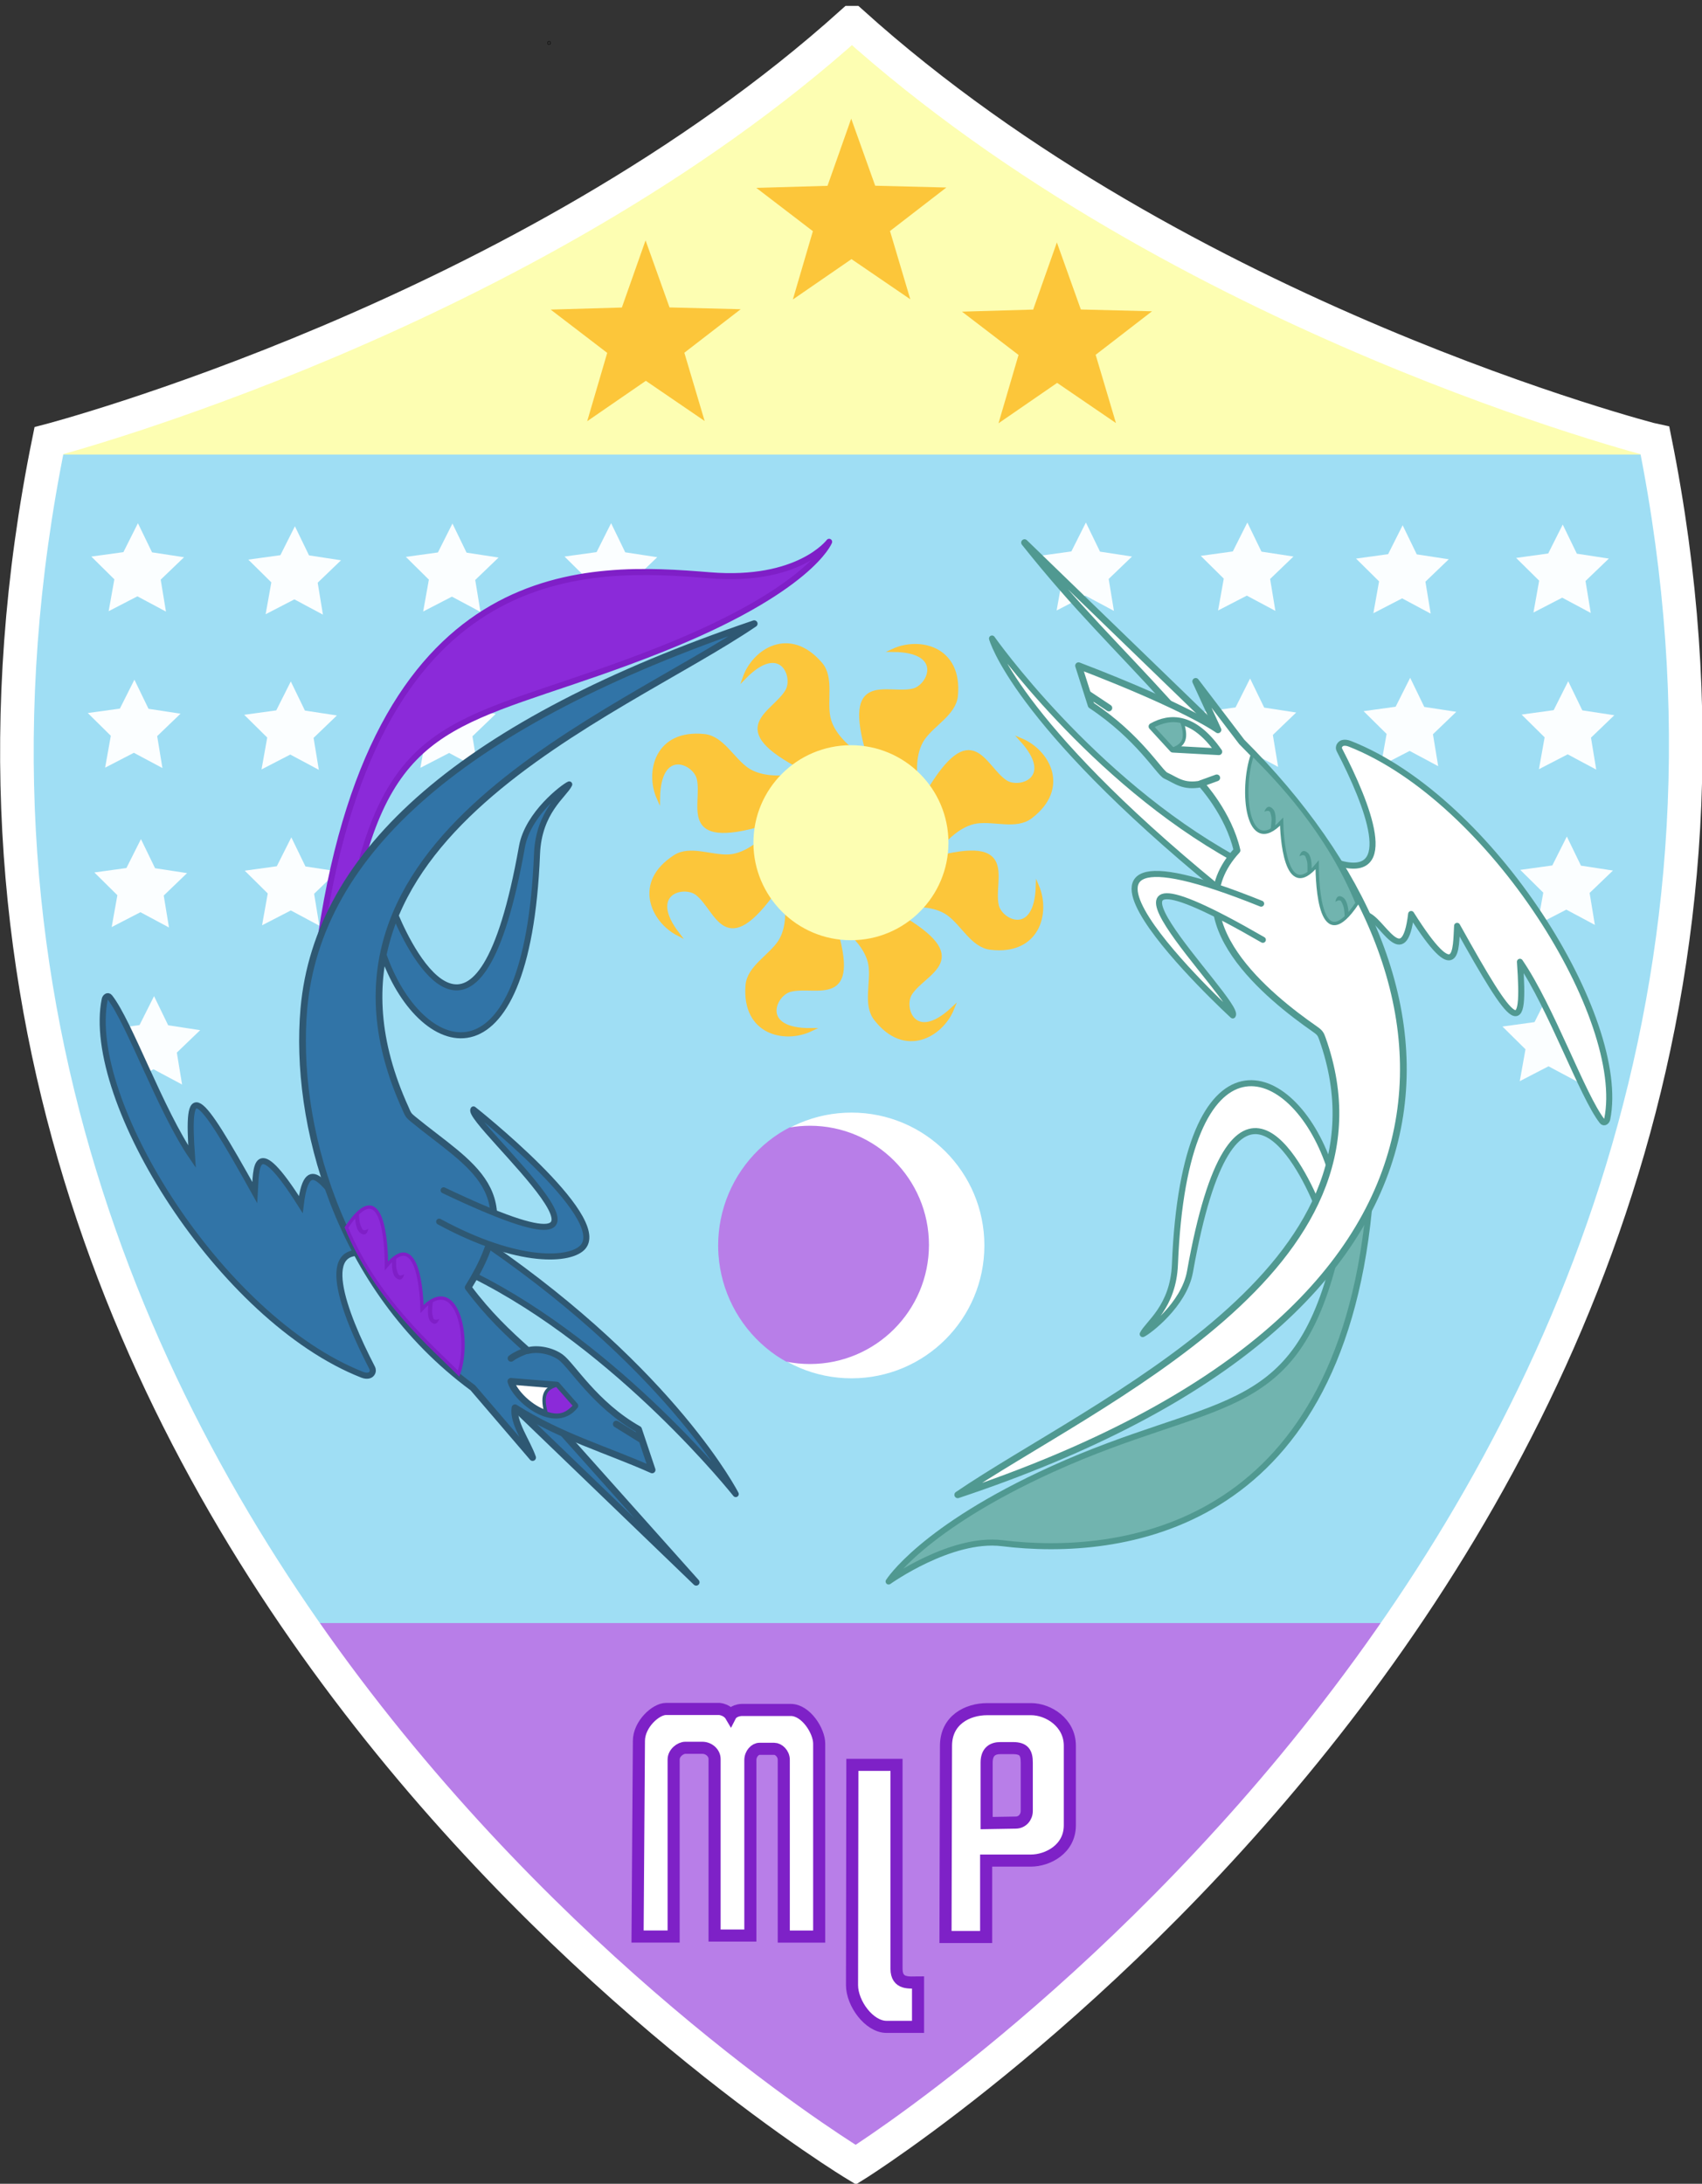 <?xml version="1.0" encoding="UTF-8" standalone="no"?>
<!-- Created with Inkscape (http://www.inkscape.org/) -->
<svg width="290.437mm" height="372.653mm" viewBox="0 0 290.437 372.653" version="1.1" id="svg1" xml:space="preserve" inkscape:export-filename="mlp 3 stars fix.png" inkscape:export-xdpi="96" inkscape:export-ydpi="96" inkscape:version="1.4 (86a8ad7, 2024-10-11)" sodipodi:docname="mlp_logo_3_star_no_adjustment.svg" xmlns:inkscape="http://www.inkscape.org/namespaces/inkscape" xmlns:sodipodi="http://sodipodi.sourceforge.net/DTD/sodipodi-0.dtd" xmlns="http://www.w3.org/2000/svg" xmlns:svg="http://www.w3.org/2000/svg"><rect x="0" y="0" width="290.437" height="372.653" fill="#333333" stroke="none"/><sodipodi:namedview id="namedview1" pagecolor="#505050" bordercolor="#eeeeee" borderopacity="1" inkscape:showpageshadow="0" inkscape:pageopacity="0" inkscape:pagecheckerboard="0" inkscape:deskcolor="#d1d1d1" inkscape:document-units="mm" inkscape:zoom="0.57543939" inkscape:cx="14.771321" inkscape:cy="550.01448" inkscape:window-width="3840" inkscape:window-height="2066" inkscape:window-x="-11" inkscape:window-y="-11" inkscape:window-maximized="1" inkscape:current-layer="layer1"/><defs id="defs1">
	
	
	
</defs><g inkscape:label="Layer 1" inkscape:groupmode="layer" id="layer1" transform="translate(-40.244,-49.694)"><path id="path4449" fill="#fdfeb2" stroke="#fdfeb2" stroke-width="1.719" d="m 48.895,127.946 273.171,-0.825 c 0,0 -61.063,-11.243 -136.667,-73.946 C 114.487,112.952 48.895,127.946 48.895,127.946 Z"/><path id="path4451" fill="#b87ee8" stroke="#b87ee8" d="m 92.503,325.676 185.575,-0.466 c 0,0 -46.956,65.021 -92.32,94.071 C 141.548,390.98 92.503,325.676 92.503,325.676 Z" style="stroke-width:0.573"/><path id="path4453" fill="#9fdef4" stroke="#9fdef4" d="M 48.069,127.544 H 322.112 c 0,0 24.287,105.46 -42.805,198.833 H 91.632 C 26.107,242.158 48.069,127.544 48.069,127.544 Z" style="stroke-width:0.573"/><g id="layer13" transform="matrix(0.573,0,0,0.573,-39.555,-8.797)" opacity="0.96">
	<path id="path4481" fill="#ffffff" stroke="#ffffff" stroke-width="3.6" stroke-linecap="round" d="m 186.319,280.91 -6.119,-3.273 -6.165,3.185 1.222,-6.831 -4.934,-4.879 6.874,-0.949 3.115,-6.201 3.027,6.244 6.86,1.047 -5.004,4.808 z"/>
	<path id="path4481-9" fill="#ffffff" stroke="#ffffff" stroke-width="3.6" stroke-linecap="round" d="m 185.269,327.507 -6.119,-3.273 -6.165,3.185 1.222,-6.831 -4.935,-4.879 6.874,-0.949 3.116,-6.201 3.026,6.244 6.86,1.047 -5.003,4.808 z"/>
	<path id="path4481-92" fill="#ffffff" stroke="#ffffff" stroke-width="3.6" stroke-linecap="round" d="m 187.22,374.983 -6.119,-3.273 -6.165,3.186 1.222,-6.831 -4.935,-4.879 6.874,-0.949 3.116,-6.201 3.026,6.245 6.86,1.047 -5.003,4.808 z"/>
	<path id="path4481-5" fill="#ffffff" stroke="#ffffff" stroke-width="3.6" stroke-linecap="round" d="m 191.122,421.755 -6.119,-3.273 -6.165,3.185 1.222,-6.831 -4.934,-4.879 6.874,-0.949 3.115,-6.201 3.026,6.245 6.86,1.047 -5.003,4.808 z"/>
	<path id="path4481-7" fill="#ffffff" stroke="#ffffff" stroke-width="3.6" stroke-linecap="round" d="m 232.004,374.456 -6.119,-3.272 -6.165,3.185 1.222,-6.831 -4.935,-4.879 6.874,-0.949 3.116,-6.201 3.026,6.245 6.86,1.047 -5.003,4.808 z"/>
	<path id="path4481-6" fill="#ffffff" stroke="#ffffff" stroke-width="3.6" stroke-linecap="round" d="m 231.847,328.034 -6.119,-3.273 -6.165,3.185 1.222,-6.831 -4.934,-4.879 6.874,-0.949 3.115,-6.201 3.026,6.244 6.86,1.047 -5.003,4.808 z"/>
	<path id="path4481-3" fill="#ffffff" stroke="#ffffff" stroke-width="3.6" stroke-linecap="round" d="m 233.07,281.818 -6.119,-3.273 -6.165,3.185 1.222,-6.831 -4.935,-4.879 6.874,-0.948 3.116,-6.201 3.026,6.244 6.86,1.047 -5.003,4.808 z"/>
	<path id="path4481-4" fill="#ffffff" stroke="#ffffff" stroke-width="3.6" stroke-linecap="round" d="m 279.987,281.004 -6.119,-3.273 -6.165,3.185 1.222,-6.831 -4.934,-4.879 6.874,-0.949 3.115,-6.2 3.027,6.244 6.86,1.047 -5.004,4.808 z"/>
	<path id="path4481-4-3" fill="#ffffff" stroke="#ffffff" stroke-width="3.6" stroke-linecap="round" d="m 279.157,327.561 -6.119,-3.273 -6.165,3.185 1.222,-6.831 -4.935,-4.879 6.874,-0.949 3.116,-6.2 3.026,6.244 6.86,1.047 -5.003,4.808 z"/>
	<path id="path4481-0" fill="#ffffff" stroke="#ffffff" stroke-width="3.6" stroke-linecap="round" d="m 327.239,280.904 -6.119,-3.273 -6.165,3.185 1.222,-6.831 -4.934,-4.879 6.874,-0.949 3.115,-6.201 3.027,6.245 6.859,1.047 -5.003,4.808 z"/>
	<path id="path4481-1" fill="#ffffff" stroke="#ffffff" stroke-width="3.6" stroke-linecap="round" d="m 468.634,280.701 -6.119,-3.273 -6.165,3.185 1.222,-6.831 -4.935,-4.879 6.874,-0.949 3.115,-6.2 3.026,6.244 6.859,1.047 -5.004,4.808 z"/>
	<path id="path4481-60-2" fill="#ffffff" stroke="#ffffff" stroke-width="3.6" stroke-linecap="round" d="m 517.531,327.153 -6.118,-3.273 -6.164,3.186 1.222,-6.831 -4.935,-4.879 6.874,-0.949 3.114,-6.201 3.026,6.245 6.86,1.047 -5.005,4.808 z"/>
	<path id="path4481-60" fill="#ffffff" stroke="#ffffff" stroke-width="3.6" stroke-linecap="round" d="m 516.716,280.701 -6.119,-3.273 -6.165,3.185 1.222,-6.831 -4.934,-4.879 6.873,-0.949 3.116,-6.2 3.025,6.244 6.859,1.047 -5.003,4.808 z"/>
	<path id="path4481-02" fill="#ffffff" stroke="#ffffff" stroke-width="3.6" stroke-linecap="round" d="m 562.964,281.516 -6.118,-3.273 -6.165,3.185 1.222,-6.831 -4.935,-4.879 6.874,-0.948 3.115,-6.201 3.025,6.244 6.86,1.047 -5.004,4.808 z"/>
	<path id="path4481-14" fill="#ffffff" stroke="#ffffff" stroke-width="3.6" stroke-linecap="round" d="m 565.205,326.949 -6.118,-3.273 -6.166,3.185 1.223,-6.831 -4.935,-4.879 6.874,-0.949 3.115,-6.201 3.025,6.245 6.86,1.046 -5.004,4.808 z"/>
	<path id="path4481-2" fill="#ffffff" stroke="#ffffff" stroke-width="3.6" stroke-linecap="round" d="m 566.632,374.624 -6.119,-3.273 -6.165,3.185 1.222,-6.831 -4.935,-4.879 6.874,-0.949 3.116,-6.201 3.025,6.244 6.859,1.047 -5.004,4.808 z"/>
	<path id="path4481-390" fill="#ffffff" stroke="#ffffff" stroke-width="3.6" stroke-linecap="round" d="m 606.565,420.873 -6.119,-3.273 -6.165,3.185 1.223,-6.831 -4.936,-4.879 6.874,-0.949 3.116,-6.201 3.026,6.244 6.858,1.047 -5.003,4.808 z"/>
	<path id="path4481-94" fill="#ffffff" stroke="#ffffff" stroke-width="3.6" stroke-linecap="round" d="m 611.862,374.216 -6.118,-3.272 -6.165,3.185 1.223,-6.831 -4.935,-4.879 6.874,-0.949 3.114,-6.201 3.026,6.245 6.86,1.047 -5.005,4.808 z"/>
	<path id="path4481-52" fill="#ffffff" stroke="#ffffff" stroke-width="3.6" stroke-linecap="round" d="m 612.269,327.968 -6.118,-3.272 -6.165,3.185 1.223,-6.831 -4.936,-4.879 6.874,-0.949 3.115,-6.201 3.026,6.245 6.859,1.047 -5.004,4.808 z"/>
	<path id="path4481-39" fill="#ffffff" stroke="#ffffff" stroke-width="3.6" stroke-linecap="round" d="m 610.639,281.312 -6.118,-3.273 -6.165,3.185 1.223,-6.831 -4.936,-4.879 6.874,-0.949 3.115,-6.2 3.026,6.244 6.859,1.047 -5.004,4.808 z"/>
</g><g id="layer6" transform="matrix(0.573,0,0,0.573,-39.555,-8.797)">
	<path id="path5150" fill="#71b4af" stroke="#509991" stroke-width="1.8" stroke-linejoin="round" d="m 536.335,478.329 c -12.255,47.118 -35.833,39.544 -83.729,61.284 -38.794,17.608 -48.701,33.453 -48.701,33.453 0,0 18.562,-13.286 33.819,-11.408 35.363,4.352 99.837,-3.886 109.204,-99.222"/>
	<path id="path4336" fill="#ffffff" stroke="#509991" stroke-width="2" stroke-linecap="round" stroke-linejoin="round" d="m 501.987,319.432 -57.604,-55.758 c 15.562,19.579 27.601,30.917 42.816,47.714"/>
	<path id="path5137" fill="#ffffff" stroke="#509991" stroke-width="1.8" stroke-linejoin="round" d="m 506.823,357.766 c -42.688,-23.591 -72.128,-65.531 -72.128,-65.531 0,0 6.528,24.557 67.143,74.175"/>
	<path id="path5156" fill="#ffffff" stroke="#509991" stroke-width="1.8" stroke-linejoin="round" d="m 537.775,359.093 c 17.72,5.3 8.826,-17.395 0.412,-33.616 -0.649,-1.255 0.59,-1.976 0.59,-1.976 0,0 0.833,-0.568 2.507,0.092 42.35,16.716 82.727,81.97 76.62,111.798 -0.119,0.585 -0.877,1.388 -1.487,0.611 -5.844,-7.422 -15.123,-33.779 -24.498,-47.493 1.618,22.898 -1.229,20.7 -18.711,-10.708 -0.434,7.059 0.304,18.626 -13.688,-3.53 -2.15,17.812 -8.757,1.278 -13.415,0.293"/>
	<path id="path5139" fill="#ffffff" stroke="#509991" stroke-width="1.8" stroke-linejoin="round" d="m 531.242,460.196 c -4.727,-11.246 -24.814,-51.271 -37.591,20.629 -1.747,9.828 -12.49,17.879 -14.081,18.556 1.511,-3.155 9.091,-8.009 9.6,-20.746 2.889,-72.331 35.211,-60.983 45.926,-29.429"/>
	<path id="path5133" fill="#ffffff" stroke="#509991" stroke-width="2" stroke-linejoin="round" d="m 486.408,333.044 c 3.343,1.543 5.26,3.503 10.591,2.494 0,0 8.176,8.87 10.656,19.79 -19.211,20.873 9.861,43.954 23.115,53.17 0.588,0.408 1.127,0.796 1.521,1.286 0.378,0.473 0.566,0.985 0.768,1.547 24.419,68.494 -67.614,108.102 -108.576,135.918 162.105,-54.006 156.735,-152.264 84.597,-224.214 l -13.729,-18.036 6.636,14.433 c 0,0 -8.799,-6.562 -41.521,-19.101 l 3.75,11.772 c 14.232,9.435 20.319,20.077 22.192,20.941 z"/>
	<path id="path5135" fill="#ffffff" stroke="#509991" stroke-width="1.8" stroke-linecap="round" stroke-linejoin="round" d="m 514.846,371.2 c -79.544,-32.061 -8.452,33.279 -8.452,33.279 2.882,-3.602 -56.572,-60.401 8.957,-22.518"/>
	<path id="path5150-2" fill="#8b2ad9" stroke="#7f1fc7" stroke-width="1.8" stroke-linejoin="round" d="m 247.135,357.958 c 12.49,-44.969 36.241,-41.547 88.81,-62.428 44.778,-17.786 50.239,-32.092 50.239,-32.092 0,0 -9.056,12.135 -35.549,9.969 -35.511,-2.903 -98.614,-6.71 -115.724,106.963"/>
	<path id="path5137-2" fill="#3174a7" stroke="#2e5873" stroke-width="1.8" stroke-linejoin="round" d="m 280.039,481.73 c 43.721,21.611 78.337,65.299 78.337,65.299 0,0 -18.266,-35.928 -73.753,-74.162"/>
	<path id="path5156-5" fill="#3174a7" stroke="#2e5873" stroke-width="1.8" d="m 250.586,475.972 c -17.652,-5.279 -8.894,17.223 -0.508,33.432 0.683,1.319 -0.439,2.063 -0.439,2.063 0,0 -0.827,0.686 -2.471,0.039 -42.382,-16.659 -82.821,-81.983 -76.71,-111.833 0.12,-0.584 0.877,-1.388 1.488,-0.612 5.843,7.421 15.123,33.78 24.499,47.494 -1.619,-22.898 1.229,-20.7 18.711,10.708 0.432,-7.061 -0.304,-18.627 13.686,3.529 2.151,-17.812 8.757,-1.277 13.416,-0.293"/>
	<path id="path5139-2" fill="#3174a7" stroke="#2e5873" stroke-width="1.8" stroke-linejoin="round" d="m 257.118,374.868 c 4.725,11.246 24.814,51.27 37.59,-20.629 1.746,-9.828 12.491,-17.879 14.081,-18.556 -1.51,3.156 -9.09,8.009 -9.599,20.747 -2.889,72.33 -35.211,60.983 -45.925,29.428"/>
	<path id="path4445" fill="#3174a7" stroke="#2e5873" stroke-width="2" stroke-linecap="round" stroke-linejoin="round" d="m 292.632,521.323 53.961,51.975 -39.474,-44.229"/>
	<path id="path5133-6" fill="#3174a7" stroke="#2e5873" stroke-width="2" stroke-linecap="round" stroke-linejoin="round" d="m 292.632,521.323 c 13.848,8.751 27.234,12.427 40.839,18.507 l -4.044,-12.087 c -13.039,-7.334 -19.893,-19.108 -23.213,-21.488 -2.628,-1.884 -6.716,-2.758 -9.772,-1.942 -5.918,-5.265 -11.836,-10.868 -17.755,-18.812 18.047,-28.94 0.682,-36.062 -16.474,-50.188 -0.458,-0.377 -0.941,-0.783 -1.246,-1.218 -0.439,-0.624 -0.613,-1.185 -0.923,-1.864 -36.503,-80.042 62.958,-116.657 103.833,-144.414 -86.343,29.357 -129.988,67.808 -134.119,114.674 -2.947,33.432 9.734,82.964 50.333,112.899 l 17.788,20.766 c -1.689,-4.833 -5.973,-10.487 -5.247,-14.833 z"/>
	<path id="path5135-3" fill="#3174a7" stroke="#2e5873" stroke-width="1.8" stroke-linecap="round" stroke-linejoin="round" d="m 270.051,465.901 c 23.961,13 39.402,11.586 42.86,7.498 7.68,-9.074 -32.645,-40.924 -32.645,-40.924 -2.644,3.438 61.374,57.59 -8.886,24.092"/>
</g><path id="path4211" inkscape:connector-curvature="0" fill="none" stroke="#509991" stroke-width="1.146" stroke-linecap="round" stroke-linejoin="round" d="m 245.156,183.42 2.723,-0.99"/><path id="path4213" inkscape:connector-curvature="0" fill="none" stroke="#2e5873" stroke-width="1.146" stroke-linecap="round" d="m 130.135,280.146 c -0.896,0.345 -1.792,0.695 -2.689,1.344"/><g id="g4228" transform="matrix(0.573,0,0,0.573,-0.143,50.465)">
	<path id="path5174" inkscape:connector-curvature="0" fill="none" stroke="#509991" stroke-width="2" stroke-linejoin="round" d="m 413.549,215.004 6.21,6.773 13.707,0.754 c -7.496,-10.766 -14.593,-10.508 -19.917,-7.527 z"/>
	<path id="path5197" inkscape:connector-curvature="0" fill="#71b4af" stroke="#509991" d="m 443.496,223.298 c -3.704,10.67 -1.644,31.014 8.659,20.068 0.065,3.467 0.925,24.46 10.595,12.835 0.011,5.998 0.87,28.001 11.918,11.409 -8.903,-21.613 -23.786,-36.875 -31.172,-44.312 z"/>
	<path id="path5201" inkscape:connector-curvature="0" fill="#509991" d="m 447.022,240.397 c 0,0 1.45,-0.761 1.774,0.289 0.589,1.904 0.354,2.446 0.109,5.016 l 1.223,-0.498 c 0.529,-2.615 0.214,-4.756 -0.455,-5.512 -1.817,-2.054 -2.651,0.705 -2.651,0.705 z"/>
	<path id="path5201-1" inkscape:connector-curvature="0" fill="#509991" d="m 457.472,253.691 c 0,0 1.37,-0.897 1.795,0.115 0.771,1.838 0.59,2.4 0.597,4.981 l 1.169,-0.614 c 0.271,-2.654 -0.249,-4.754 -0.989,-5.442 -2.01,-1.866 -2.572,0.96 -2.572,0.96 z"/>
	<path id="path5201-1-6" inkscape:connector-curvature="0" fill="#509991" d="m 468.171,267.253 c 0,0 1.284,-1.017 1.797,-0.045 0.933,1.762 0.801,2.338 1.037,4.908 l 1.109,-0.715 c 0.035,-2.668 -0.671,-4.713 -1.47,-5.332 -2.165,-1.681 -2.473,1.184 -2.473,1.184 z"/>
	
		<path id="path4215" inkscape:connector-curvature="0" fill="none" stroke="#509991" stroke-width="2" stroke-linecap="round" stroke-linejoin="round" d="m 394.48,205.347 6.236,4.153"/>
	<path id="path4334" inkscape:connector-curvature="0" fill="#71b4af" stroke="#509991" d="m 419.759,221.777 c 2.457,-1.045 4.735,-2.283 2.677,-8.22 -3.188,-0.873 -6.079,0.032 -8.887,1.447 z"/>
	
		<path id="path4443" inkscape:connector-curvature="0" fill="none" stroke="#2e5873" stroke-width="2" stroke-linecap="round" stroke-linejoin="round" d="m 261.252,427.24 -7.233,-4.482"/>
	
		<path id="path5174-3" inkscape:connector-curvature="0" fill="#ffffff" stroke="#2e5873" stroke-width="2" stroke-linejoin="round" d="m 241.687,417.306 -5.403,-6.162 -13.66,-1.116 c 1.376,5.199 13.025,14.859 19.063,7.278 z"/>
	<path id="path4447" inkscape:connector-curvature="0" fill="#8b2ad9" stroke="#2e5873" d="m 236.284,411.144 c -2.856,0.854 -4.835,2.383 -3.15,8.354 4.577,1.612 6.608,-0.231 8.553,-2.192 z"/>
	<path id="path5197-5" inkscape:connector-curvature="0" fill="#8b2ad9" stroke="#7f1fc7" d="m 207.064,407.72 c 3.705,-10.67 -0.599,-30.199 -10.9,-19.254 -0.066,-3.467 -0.925,-24.46 -10.594,-12.835 -0.011,-5.997 -0.871,-28.001 -11.918,-11.409 8.903,21.614 26.027,36.061 33.412,43.498 z"/>
	<path id="path5201-8" inkscape:connector-curvature="0" fill="#7f1fc7" d="m 201.296,391.437 c 0,0 -1.451,0.761 -1.775,-0.289 -0.588,-1.903 -0.353,-2.444 -0.109,-5.016 l -1.223,0.498 c -0.529,2.615 -0.213,4.756 0.456,5.512 1.818,2.052 2.651,-0.705 2.651,-0.705 z"/>
	<path id="path5201-1-3" inkscape:connector-curvature="0" fill="#7f1fc7" d="m 190.848,378.142 c 0,0 -1.37,0.897 -1.795,-0.115 -0.771,-1.838 -0.589,-2.398 -0.596,-4.979 l -1.169,0.613 c -0.272,2.653 0.25,4.754 0.989,5.44 2.008,1.867 2.571,-0.959 2.571,-0.959 z"/>
	<path id="path5201-1-6-1" inkscape:connector-curvature="0" fill="#7f1fc7" d="m 180.149,364.579 c 0,0 -1.285,1.018 -1.797,0.046 -0.932,-1.763 -0.8,-2.338 -1.037,-4.908 l -1.109,0.716 c -0.035,2.668 0.671,4.713 1.469,5.332 2.166,1.679 2.474,-1.186 2.474,-1.186 z"/>
</g><g id="layer5" transform="matrix(0.573,0,0,0.573,-39.555,-8.797)">
	
		<circle id="path5102-0" fill="#ffffff" stroke="#ffffff" stroke-width="0.705" stroke-linecap="round" cx="392.856" cy="472.988" r="39.213"/>
	
		<path id="path4216" fill="#b87ee8" stroke="#b87ee8" stroke-width="1.007" stroke-linecap="round" stroke-linejoin="round" stroke-miterlimit="5" d="m 374.538,438.347 c -0.979,0.508 -1.937,1.057 -2.869,1.645 -1.101,0.707 -2.165,1.469 -3.189,2.281 -1.024,0.812 -2.007,1.676 -2.945,2.586 -0.938,0.912 -1.829,1.869 -2.671,2.869 -0.842,1 -1.634,2.041 -2.372,3.119 -0.738,1.08 -1.422,2.195 -2.049,3.342 -0.627,1.147 -1.196,2.325 -1.705,3.529 -0.509,1.204 -0.958,2.434 -1.344,3.684 -0.386,1.248 -0.71,2.516 -0.97,3.797 -0.26,1.281 -0.455,2.574 -0.585,3.875 -0.13,1.302 -0.195,2.607 -0.195,3.916 0,0.925 0.032,1.851 0.098,2.772 0.092,1.304 0.25,2.603 0.472,3.892 0.222,1.287 0.508,2.564 0.858,3.824 0.35,1.26 0.763,2.502 1.237,3.719 0.474,1.22 1.008,2.414 1.601,3.578 0.593,1.166 1.244,2.301 1.95,3.401 0.706,1.1 1.467,2.163 2.279,3.187 0.812,1.025 1.676,2.009 2.587,2.945 0.911,0.938 1.868,1.829 2.868,2.671 1,0.844 2.042,1.637 3.121,2.374 0.93,0.626 1.886,1.212 2.866,1.757 2.257,0.452 4.553,0.683 6.855,0.684 19.316,0.001 34.976,-15.658 34.977,-34.974 0,-0.002 0,-0.002 0,-0.002 0,-19.315 -15.658,-34.976 -34.976,-34.977 h -0.001 c -1.977,0.002 -3.949,0.171 -5.898,0.506 z"/>
</g><g id="layer3" transform="matrix(0.573,0,0,0.573,-39.555,-8.797)">
	<path id="path4484" fill="#fcc63a" stroke="#fcc63a" stroke-miterlimit="5" d="m 415.343,338.361 c 13.533,-22.975 16.824,-7.787 23.43,-3.464 4.16,2.723 15.055,-1.008 4.688,-12.428 7.895,3.333 14.13,14.252 2.75,22.92 -4.284,3.264 -10.837,0.697 -16.092,1.448 -5.178,0.74 -9.479,5.683 -9.479,5.683"/>
	<path id="path4486" fill="#fcc63a" stroke="#fcc63a" stroke-miterlimit="5" d="m 397.932,327.171 c -7.688,-25.531 5.698,-17.641 13.356,-19.559 4.822,-1.208 9.476,-11.741 -5.947,-11.876 7.806,-3.537 20.057,-0.706 18.701,13.535 -0.512,5.361 -6.843,8.432 -9.857,12.802 -2.97,4.304 -2.259,10.817 -2.259,10.817"/>
	<path id="path4488" fill="#fcc63a" stroke="#fcc63a" stroke-miterlimit="5" d="m 378.479,330.981 c -23.731,-12.157 -8.764,-16.336 -4.837,-23.186 2.473,-4.313 -1.894,-14.968 -12.683,-3.946 2.862,-8.078 13.395,-14.944 22.719,-4.095 3.511,4.084 1.334,10.777 2.394,15.979 1.045,5.124 6.23,9.126 6.23,9.126"/>
	<path id="path4490" fill="#fcc63a" stroke="#fcc63a" stroke-miterlimit="5" d="m 366.71,347.428 c -25.59,7.493 -17.597,-5.834 -19.456,-13.507 -1.17,-4.832 -11.667,-9.565 -11.921,5.856 -3.477,-7.833 -0.552,-20.062 13.678,-18.596 5.357,0.552 8.379,6.907 12.726,9.956 4.281,3.002 10.799,2.341 10.799,2.341"/>
	<path id="path4492" fill="#fcc63a" stroke="#fcc63a" stroke-miterlimit="5" d="m 370.457,366.675 c -15.351,21.801 -17.399,6.397 -23.633,1.552 -3.926,-3.05 -15.085,-0.215 -5.678,12.007 -7.599,-3.962 -12.928,-15.351 -0.883,-23.068 4.535,-2.906 10.858,0.184 16.157,-0.139 5.219,-0.318 9.907,-4.896 9.907,-4.896"/>
	<path id="path4494" fill="#fcc63a" stroke="#fcc63a" stroke-miterlimit="5" d="m 387.6,377.209 c 8.103,25.404 -5.412,17.73 -13.039,19.772 -4.803,1.286 -9.285,11.892 6.139,11.778 -7.749,3.663 -20.042,1.03 -18.917,-13.231 0.424,-5.369 6.706,-8.542 9.649,-12.959 2.899,-4.352 2.083,-10.852 2.083,-10.852"/>
	<path id="path4496" fill="#fcc63a" stroke="#fcc63a" stroke-miterlimit="5" d="m 406.703,374.603 c 23.12,13.282 7.97,16.738 3.719,23.391 -2.677,4.189 1.173,15.042 12.479,4.55 -3.247,7.931 -14.098,14.285 -22.89,3 -3.31,-4.249 -0.814,-10.829 -1.623,-16.076 -0.797,-5.168 -5.785,-9.415 -5.785,-9.415"/>
	<path id="path4498" fill="#fcc63a" stroke="#fcc63a" stroke-miterlimit="5" d="m 416.98,357.897 c 25.708,-7.074 17.498,6.121 19.231,13.823 1.092,4.85 11.51,9.755 12.016,-5.661 3.35,7.889 0.225,20.068 -13.979,18.37 -5.349,-0.639 -8.267,-7.043 -12.562,-10.162 -4.23,-3.072 -10.759,-2.518 -10.759,-2.518"/>
	
		<circle id="path5097" fill="#fdfeb2" stroke="#fdfeb2" stroke-width="1.908" stroke-linecap="round" cx="392.681" cy="353.047" r="28.087"/>
</g><g id="layer11" transform="matrix(0.573,0,0,0.573,-39.555,-8.797)">
	<path id="path4456" fill="#ffffff" stroke="#7e21c7" stroke-width="3.6" d="m 329.136,678.794 h 10.745 v -52.729 c 0,-1.929 2,-3.478 3.477,-3.478 h 5.08 c 1.918,0 3.635,1.507 3.635,3.33 v 52.587 h 10.655 v -52.233 c 0,-1.949 1.454,-3.379 2.704,-3.379 h 4.415 c 1.25,0 2.832,1.382 2.832,3.276 v 52.638 h 10.547 v -57.454 c 0,-3.835 -3.99,-10.034 -8.455,-10.034 h -14.669 c -2.502,0.16 -3.246,1.604 -3.246,1.604 0,0 -0.96,-1.632 -3.35,-1.899 h -15.917 c -3.015,0 -8.047,4.561 -8.047,9.516 z"/>
	<path id="path4458" fill="#ffffff" stroke="#7e21c7" stroke-width="3.6" d="m 393.108,627.669 h 13.148 v 60.714 c 0,4.786 3.984,4.075 6.41,4.075 v 13.243 h -9.372 c -5.211,0 -10.289,-7.022 -10.289,-12.43 z"/>
	<path id="path4460" fill="#ffffff" stroke="#7e21c7" stroke-width="3.6" d="m 420.845,678.938 h 12.102 v -22.762 h 13.328 c 4.937,0 11.597,-3.352 11.597,-10.517 v -23.692 c 0,-6.891 -6.407,-10.884 -11.528,-10.884 h -13.088 c -5.875,0 -12.266,3.233 -12.266,10.937 z"/>
	<path id="path4462" fill="#b87ee8" stroke="#7e21c7" stroke-width="3.6" d="m 433.091,645.011 v -18.009 c 0,-3.283 1.809,-4.321 4.104,-4.321 h 3.746 c 3.283,0 4.105,1.425 4.105,4.321 v 14.407 c 0,1.812 -1.324,3.457 -3.313,3.457 z"/>
</g><g id="layer9" transform="matrix(0.573,0,0,0.573,-39.555,-8.797)">
	<path id="path4446" fill="none" stroke="#ffffff" stroke-width="10" d="m 392.981,108.833 c -97.047,87.375 -239.146,124.472 -239.146,124.472 -66.93,328.538 240.3,513.446 240.3,513.446 0,0 303.098,-189.369 237.994,-513.446 -0.273,-0.054 -140.875,-35.912 -239.148,-124.472 z" sodipodi:nodetypes="ccccc"/>
</g><g id="g5" transform="translate(-0.76)"><g id="Right_Star" transform="matrix(0.573,0,0,0.573,-21.636,-4.397)">
	<path id="path4476_2_" fill="#fcc63a" stroke="#fcc63a" stroke-width="3.729" stroke-linecap="round" d="m 438.375,215.889 -14.233,-9.722 -14.193,9.776 4.847,-16.54 -13.686,-10.479 17.229,-0.501 5.738,-16.252 5.801,16.23 17.229,0.435 -13.644,10.533 z"/>
</g><g id="g2" transform="matrix(0.573,0,0,0.573,-91.824,-4.749)">
	<path id="path2" fill="#fcc63a" stroke="#fcc63a" stroke-width="3.729" stroke-linecap="round" d="m 438.375,215.889 -14.233,-9.722 -14.193,9.776 4.847,-16.54 -13.686,-10.479 17.229,-0.501 5.738,-16.252 5.801,16.23 17.229,0.435 -13.644,10.533 z"/>
</g></g><g id="g3" transform="matrix(0.573,0,0,0.573,-57.49,-25.518)">
	<path id="path3" fill="#fcc63a" stroke="#fcc63a" stroke-width="3.729" stroke-linecap="round" d="m 438.375,215.889 -14.233,-9.722 -14.193,9.776 4.847,-16.54 -13.686,-10.479 17.229,-0.501 5.738,-16.252 5.801,16.23 17.229,0.435 -13.644,10.533 z"/>
</g><circle id="path4" style="fill:#fdfeb2;stroke:#000000;stroke-width:0.573" cx="133.934" cy="57.017" r="0.012"/></g></svg>